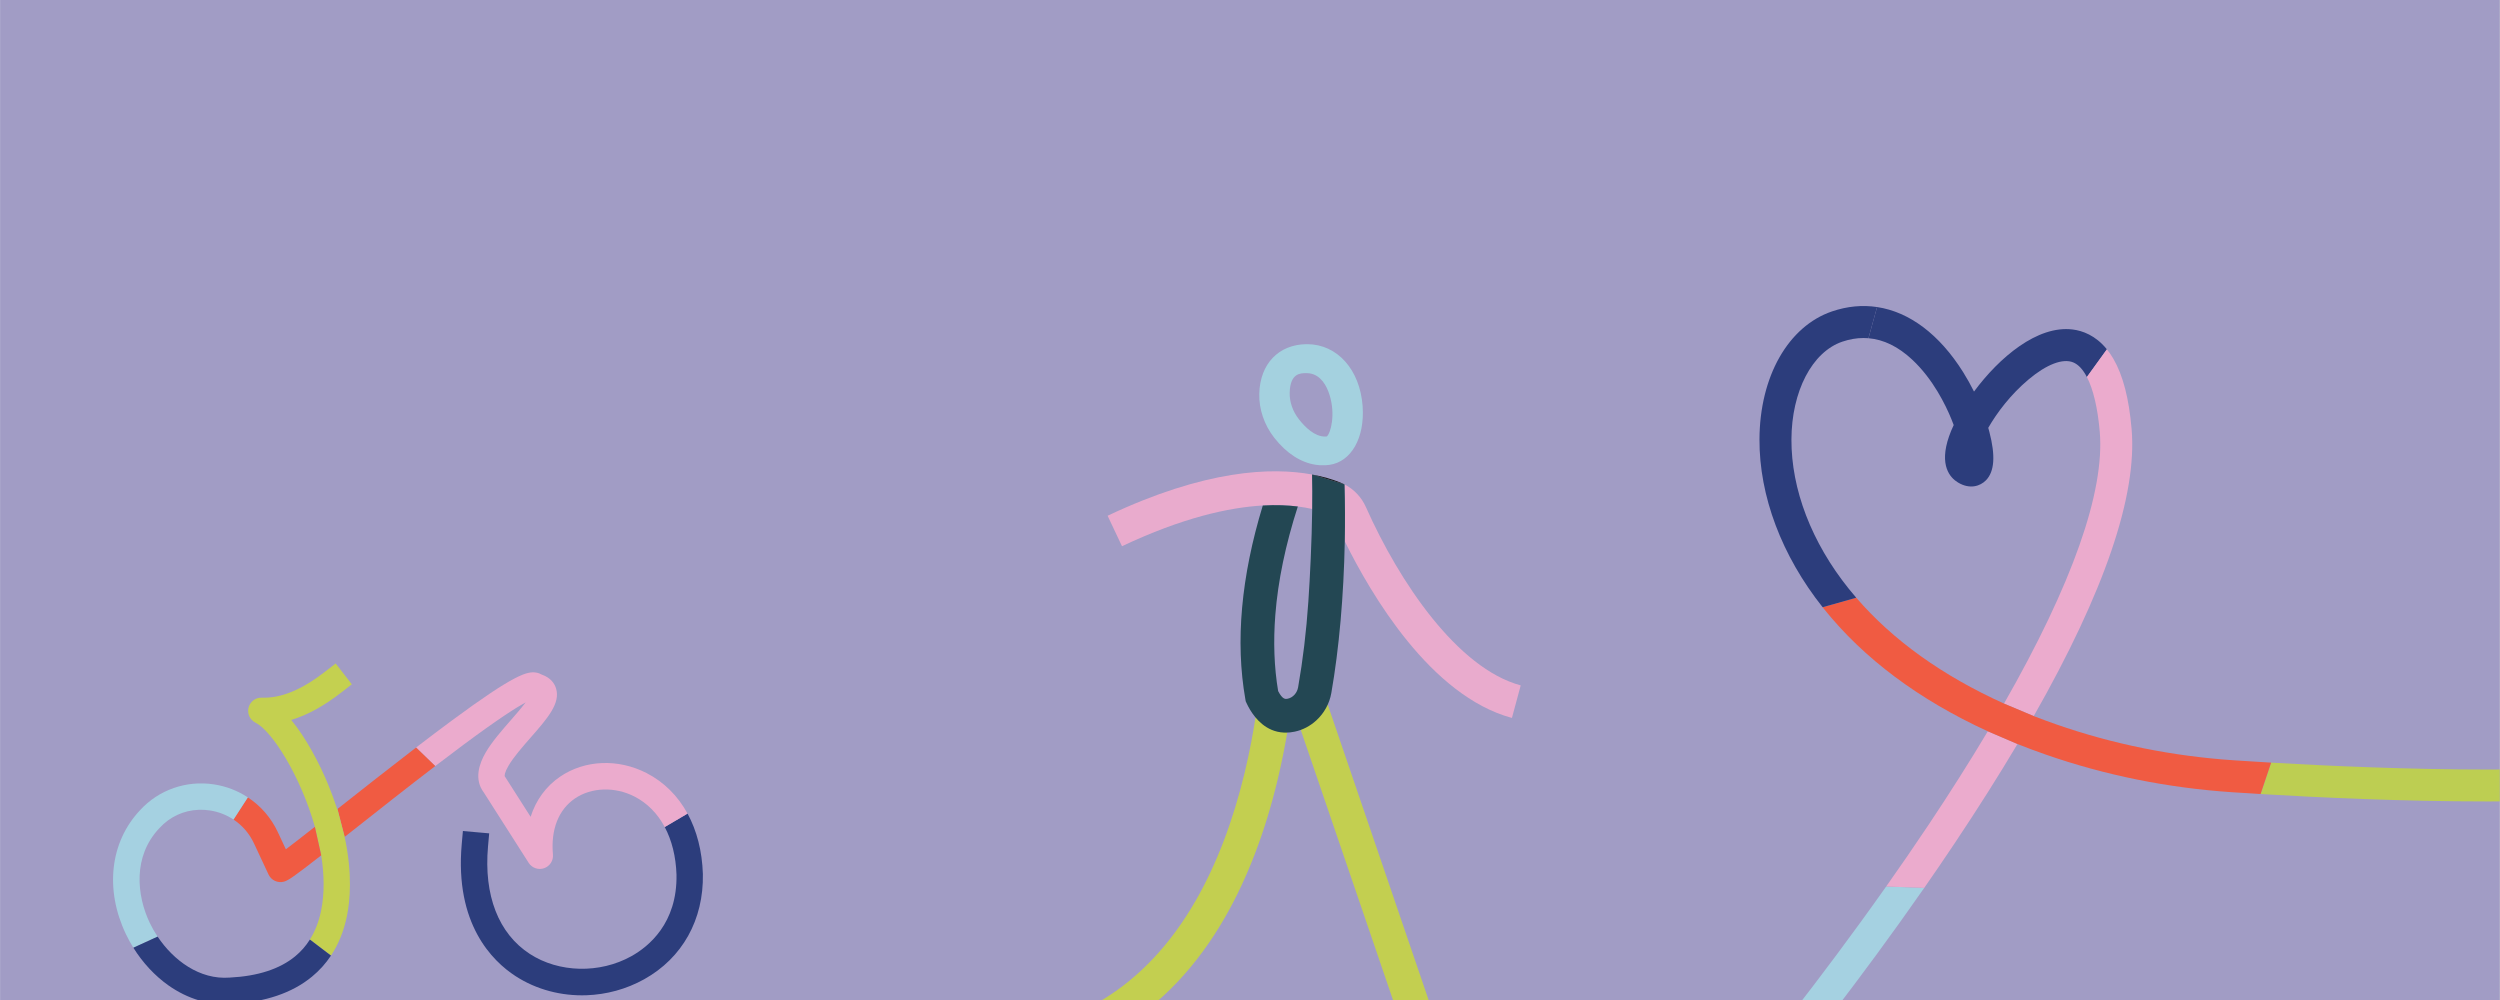 <?xml version="1.0" encoding="UTF-8"?> <svg xmlns="http://www.w3.org/2000/svg" xmlns:xlink="http://www.w3.org/1999/xlink" width="2500" zoomAndPan="magnify" viewBox="0 0 1874.88 750" height="1000" preserveAspectRatio="xMidYMid meet" version="1.0"><rect x="0" y="0" width="1874.88" height="750" fill="#333333" stroke="none"/><defs><clipPath id="285a1b30e4"><path d="M 0 0.023 L 1874.762 0.023 L 1874.762 749.977 L 0 749.977 Z M 0 0.023 " clip-rule="nonzero"></path></clipPath><clipPath id="eec27cdaba"><path d="M 345 610 L 528 610 L 528 747 L 345 747 Z M 345 610 " clip-rule="nonzero"></path></clipPath><clipPath id="d10011213f"><path d="M 344.227 616.141 L 525.984 609.637 L 530.766 743.188 L 349.008 749.695 Z M 344.227 616.141 " clip-rule="nonzero"></path></clipPath><clipPath id="ddb7aae265"><path d="M 527.09 655.367 L 527.094 655.496 C 527.773 689.742 511.707 718.527 483.023 734.473 C 469.613 741.93 454.727 745.906 439.859 746.438 C 421.074 747.113 402.316 742.289 386.547 732.051 C 369.215 720.793 340.93 692.98 346.238 633.117 L 347.113 623.27 L 366.824 625.016 L 365.949 634.867 C 362.691 671.586 373.836 700.203 397.324 715.453 C 419.168 729.641 449.742 730.336 473.41 717.18 C 486.375 709.977 508.008 692.438 507.312 655.957 C 506.855 642.336 503.801 630.219 498.496 620.273 L 515.598 610.195 C 522.547 622.945 526.535 638.273 527.09 655.367 " clip-rule="nonzero"></path></clipPath><clipPath id="9c1fe117d5"><path d="M 0 0.066 L 182.965 0.066 L 182.965 137 L 0 137 Z M 0 0.066 " clip-rule="nonzero"></path></clipPath><clipPath id="685c55decf"><path d="M -0.773 6.141 L 180.984 -0.363 L 185.766 133.188 L 4.008 139.695 Z M -0.773 6.141 " clip-rule="nonzero"></path></clipPath><clipPath id="93affef578"><path d="M 182.09 45.367 L 182.094 45.496 C 182.773 79.742 166.707 108.527 138.023 124.473 C 124.613 131.93 109.727 135.906 94.859 136.438 C 76.074 137.113 57.316 132.289 41.547 122.051 C 24.215 110.793 -4.07 82.98 1.238 23.117 L 2.113 13.27 L 21.824 15.016 L 20.949 24.867 C 17.691 61.586 28.836 90.203 52.324 105.453 C 74.168 119.641 104.742 120.336 128.41 107.18 C 141.375 99.977 163.008 82.438 162.312 45.957 C 161.855 32.336 158.801 20.219 153.496 10.273 L 170.598 0.195 C 177.547 12.945 181.535 28.273 182.09 45.367 " clip-rule="nonzero"></path></clipPath><clipPath id="4a6a8c4b64"><rect x="0" width="183" y="0" height="137"></rect></clipPath><clipPath id="0912befc15"><path d="M 312 504 L 516 504 L 516 652 L 312 652 Z M 312 504 " clip-rule="nonzero"></path></clipPath><clipPath id="b935186882"><path d="M 309.477 507.398 L 511.781 500.16 L 517.07 647.938 L 314.766 655.176 Z M 309.477 507.398 " clip-rule="nonzero"></path></clipPath><clipPath id="d34ed479cd"><path d="M 515.598 610.195 L 498.496 620.273 C 493.105 610.164 485.398 602.297 475.75 597.371 C 461.078 589.879 443.602 590.434 431.23 598.797 C 418.844 607.168 412.949 622.133 414.645 640.918 C 415.051 645.465 412.297 649.695 407.98 651.172 C 403.66 652.645 398.898 650.977 396.445 647.129 L 362.785 594.348 C 355.297 584.441 359.379 572.629 364.191 564.395 C 368.977 556.211 376.195 547.961 383.18 539.984 C 386.414 536.289 390.992 531.055 394.191 526.777 C 387.363 530.48 373.848 539.02 347.414 558.66 C 340.641 563.695 333.57 569.039 326.379 574.539 L 312 560.633 C 321.293 553.508 330.438 546.59 339.078 540.215 C 386.18 505.453 395.414 503.434 401.926 504.422 C 403.52 504.656 405.004 505.191 406.312 505.965 C 413.172 508.375 415.902 512.836 416.973 516.309 C 420.426 527.469 410.559 538.742 398.066 553.016 C 391.691 560.301 385.102 567.82 381.277 574.379 C 378.449 579.227 378.129 581.875 378.613 582.473 C 378.836 582.75 379.035 583.035 379.227 583.332 L 397.902 612.613 C 401.914 600.051 409.488 589.613 420.152 582.406 C 438.68 569.887 463.43 568.867 484.746 579.742 C 497.895 586.457 508.359 596.922 515.598 610.195 " clip-rule="nonzero"></path></clipPath><clipPath id="252de5fbf9"><path d="M 0 0 L 203.727 0 L 203.727 148 L 0 148 Z M 0 0 " clip-rule="nonzero"></path></clipPath><clipPath id="18bf561322"><path d="M -2.523 3.398 L 199.781 -3.84 L 205.07 143.938 L 2.766 151.176 Z M -2.523 3.398 " clip-rule="nonzero"></path></clipPath><clipPath id="fccc13afde"><path d="M 203.598 106.195 L 186.496 116.273 C 181.105 106.164 173.398 98.297 163.75 93.371 C 149.078 85.879 131.602 86.434 119.23 94.797 C 106.844 103.168 100.949 118.133 102.645 136.918 C 103.051 141.465 100.297 145.695 95.98 147.172 C 91.66 148.645 86.898 146.977 84.445 143.129 L 50.785 90.348 C 43.297 80.441 47.379 68.629 52.191 60.395 C 56.977 52.211 64.195 43.961 71.18 35.984 C 74.414 32.289 78.992 27.055 82.191 22.777 C 75.363 26.48 61.848 35.02 35.414 54.66 C 28.641 59.695 21.57 65.039 14.379 70.539 L 0 56.633 C 9.293 49.508 18.438 42.59 27.078 36.215 C 74.18 1.453 83.414 -0.566 89.926 0.422 C 91.52 0.656 93.004 1.191 94.312 1.965 C 101.172 4.375 103.902 8.836 104.973 12.309 C 108.426 23.469 98.559 34.742 86.066 49.016 C 79.691 56.301 73.102 63.82 69.277 70.379 C 66.449 75.227 66.129 77.875 66.613 78.473 C 66.836 78.75 67.035 79.035 67.227 79.332 L 85.902 108.613 C 89.914 96.051 97.488 85.613 108.152 78.406 C 126.68 65.887 151.43 64.867 172.746 75.742 C 185.895 82.457 196.359 92.922 203.598 106.195 " clip-rule="nonzero"></path></clipPath><clipPath id="dd48e1721a"><rect x="0" width="204" y="0" height="148"></rect></clipPath><clipPath id="f9a1856600"><path d="M 253 560 L 327 560 L 327 628 L 253 628 Z M 253 560 " clip-rule="nonzero"></path></clipPath><clipPath id="6fe92bd661"><path d="M 251.312 562.496 L 326.387 559.809 L 328.734 625.402 L 253.66 628.086 Z M 251.312 562.496 " clip-rule="nonzero"></path></clipPath><clipPath id="82f02b6fc0"><path d="M 326.379 574.539 C 305.551 590.473 283.742 607.695 265.289 622.27 C 262.895 624.16 260.605 625.969 258.434 627.676 L 253.027 606.734 C 270.918 592.617 291.805 576.125 312 560.633 Z M 326.379 574.539 " clip-rule="nonzero"></path></clipPath><clipPath id="b5076e5b6c"><path d="M 0 0.629 L 73.379 0.629 L 73.379 67.824 L 0 67.824 Z M 0 0.629 " clip-rule="nonzero"></path></clipPath><clipPath id="f5d49ba96e"><path d="M -1.688 2.496 L 73.387 -0.191 L 75.734 65.402 L 0.66 68.086 Z M -1.688 2.496 " clip-rule="nonzero"></path></clipPath><clipPath id="e3dc719dd9"><path d="M 73.379 14.539 C 52.551 30.473 30.742 47.695 12.289 62.27 C 9.895 64.16 7.605 65.969 5.434 67.676 L 0.027 46.734 C 17.918 32.617 38.805 16.125 59 0.633 Z M 73.379 14.539 " clip-rule="nonzero"></path></clipPath><clipPath id="dc247f6494"><rect x="0" width="74" y="0" height="68"></rect></clipPath><clipPath id="0dde171858"><path d="M 186 497 L 264 497 L 264 717 L 186 717 Z M 186 497 " clip-rule="nonzero"></path></clipPath><clipPath id="cbcb93d5be"><path d="M 184.191 500.016 L 264.008 497.16 L 271.844 716.059 L 192.027 718.914 Z M 184.191 500.016 " clip-rule="nonzero"></path></clipPath><clipPath id="e1f8a0c6c9"><path d="M 258.434 627.676 C 264.414 655.609 262.441 675.887 260.105 687.199 C 257.797 698.348 253.809 708.207 248.176 716.691 L 232.355 704.664 C 236.254 698.484 239.047 691.312 240.727 683.191 C 243.422 670.18 243.121 655.871 240.859 641.5 L 236.102 620.09 C 225.367 582.129 203.996 548.148 191.57 542.004 C 187.387 539.934 185.215 535.223 186.367 530.699 C 187.52 526.176 191.672 523.066 196.332 523.246 C 210.656 523.797 226.199 517.395 243.875 503.672 L 251.688 497.602 L 263.824 513.227 L 256.012 519.297 C 242.906 529.477 230.434 536.336 218.359 539.969 C 229.512 553.555 239.477 572.434 245.98 588.203 C 248.652 594.688 250.926 600.918 252.844 606.883 C 252.906 606.836 252.965 606.785 253.027 606.734 Z M 258.434 627.676 " clip-rule="nonzero"></path></clipPath><clipPath id="0e56070759"><path d="M 0 0.512 L 78 0.512 L 78 219.859 L 0 219.859 Z M 0 0.512 " clip-rule="nonzero"></path></clipPath><clipPath id="31e3eabbcf"><path d="M -1.809 3.016 L 78.008 0.16 L 85.844 219.059 L 6.027 221.914 Z M -1.809 3.016 " clip-rule="nonzero"></path></clipPath><clipPath id="919bccfe69"><path d="M 72.434 130.676 C 78.414 158.609 76.441 178.887 74.105 190.199 C 71.797 201.348 67.809 211.207 62.176 219.691 L 46.355 207.664 C 50.254 201.484 53.047 194.312 54.727 186.191 C 57.422 173.18 57.121 158.871 54.859 144.5 L 50.102 123.09 C 39.367 85.129 17.996 51.148 5.57 45.004 C 1.387 42.934 -0.785 38.223 0.367 33.699 C 1.52 29.176 5.672 26.066 10.332 26.246 C 24.656 26.797 40.199 20.395 57.875 6.672 L 65.688 0.602 L 77.824 16.227 L 70.012 22.297 C 56.906 32.477 44.434 39.336 32.359 42.969 C 43.512 56.555 53.477 75.434 59.98 91.203 C 62.652 97.688 64.926 103.918 66.844 109.883 C 66.906 109.836 66.965 109.785 67.027 109.734 Z M 72.434 130.676 " clip-rule="nonzero"></path></clipPath><clipPath id="464fea12d5"><rect x="0" width="78" y="0" height="220"></rect></clipPath><clipPath id="0b9aeabb07"><path d="M 175 598 L 241 598 L 241 662 L 175 662 Z M 175 598 " clip-rule="nonzero"></path></clipPath><clipPath id="e1b8f478d0"><path d="M 174.238 597.699 L 239.828 595.352 L 242.176 660.941 L 176.586 663.289 Z M 174.238 597.699 " clip-rule="nonzero"></path></clipPath><clipPath id="8193f93156"><path d="M 240.859 641.5 C 220.312 657.551 216.16 660.305 213.016 661.203 C 208.344 662.531 203.398 660.277 201.34 655.879 C 201.34 655.879 190.742 633.211 190.418 632.52 C 190.406 632.504 190.398 632.488 190.391 632.473 C 186.977 625.121 181.633 619.008 175.062 614.648 L 185.816 598.031 C 195.469 604.383 203.312 613.336 208.328 624.125 L 208.301 624.141 C 208.477 624.453 208.637 624.781 208.793 625.113 L 214.34 636.969 C 219.871 632.797 227.598 626.77 236.102 620.09 Z M 240.859 641.5 " clip-rule="nonzero"></path></clipPath><clipPath id="75f6a1a662"><path d="M 0 0 L 65.945 0 L 65.945 64 L 0 64 Z M 0 0 " clip-rule="nonzero"></path></clipPath><clipPath id="509d2b6419"><path d="M -0.762 -0.301 L 64.828 -2.648 L 67.176 62.941 L 1.586 65.289 Z M -0.762 -0.301 " clip-rule="nonzero"></path></clipPath><clipPath id="adb04f38d2"><path d="M 65.859 43.5 C 45.312 59.551 41.16 62.305 38.016 63.203 C 33.344 64.531 28.398 62.277 26.34 57.879 C 26.34 57.879 15.742 35.211 15.418 34.52 C 15.406 34.504 15.398 34.488 15.391 34.473 C 11.977 27.121 6.633 21.008 0.062 16.648 L 10.816 0.031 C 20.469 6.383 28.312 15.336 33.328 26.125 L 33.301 26.141 C 33.477 26.453 33.637 26.781 33.793 27.113 L 39.34 38.969 C 44.871 34.797 52.598 28.77 61.102 22.09 Z M 65.859 43.5 " clip-rule="nonzero"></path></clipPath><clipPath id="9bcd12bf89"><rect x="0" width="66" y="0" height="64"></rect></clipPath><clipPath id="a0c91c6ab2"><path d="M 84 587 L 186 587 L 186 711 L 84 711 Z M 84 587 " clip-rule="nonzero"></path></clipPath><clipPath id="c9584bea49"><path d="M 82.172 589.914 L 185.695 586.211 L 190.051 707.91 L 86.527 711.613 Z M 82.172 589.914 " clip-rule="nonzero"></path></clipPath><clipPath id="3fdd895b19"><path d="M 185.816 598.031 L 175.062 614.648 C 169.84 611.188 163.848 608.836 157.43 607.844 C 154.602 607.406 151.793 607.246 149.035 607.344 C 137.77 607.75 127.34 612.516 119.566 621.023 C 119.527 621.062 119.488 621.105 119.449 621.145 C 99.32 642.426 102.535 671.762 112.25 692.129 C 113.922 695.625 115.891 699.094 118.141 702.457 L 99.965 710.789 C 97.922 707.523 96.059 704.137 94.398 700.648 C 78.406 667.137 82.477 631.496 105.012 607.613 C 119.02 592.328 139.738 585.102 160.438 588.289 C 169.664 589.707 178.281 593.074 185.816 598.031 " clip-rule="nonzero"></path></clipPath><clipPath id="f894476457"><path d="M 0 0 L 101.988 0 L 101.988 123.859 L 0 123.859 Z M 0 0 " clip-rule="nonzero"></path></clipPath><clipPath id="b509375818"><path d="M -1.828 2.914 L 101.695 -0.789 L 106.051 120.91 L 2.527 124.613 Z M -1.828 2.914 " clip-rule="nonzero"></path></clipPath><clipPath id="ce5c2f48b9"><path d="M 101.816 11.031 L 91.062 27.648 C 85.84 24.188 79.848 21.836 73.43 20.844 C 70.602 20.406 67.793 20.246 65.035 20.344 C 53.77 20.75 43.34 25.516 35.566 34.023 C 35.527 34.062 35.488 34.105 35.449 34.145 C 15.32 55.426 18.535 84.762 28.25 105.129 C 29.922 108.625 31.891 112.094 34.141 115.457 L 15.965 123.789 C 13.922 120.523 12.059 117.137 10.398 113.648 C -5.594 80.137 -1.523 44.496 21.012 20.613 C 35.02 5.328 55.738 -1.898 76.438 1.289 C 85.664 2.707 94.281 6.074 101.816 11.031 " clip-rule="nonzero"></path></clipPath><clipPath id="e811a35335"><rect x="0" width="102" y="0" height="124"></rect></clipPath><clipPath id="2b71e2d485"><path d="M 99 702 L 249 702 L 249 749.977 L 99 749.977 Z M 99 702 " clip-rule="nonzero"></path></clipPath><clipPath id="7d65dc98a4"><path d="M 99.652 702.441 L 248.219 697.121 L 250.141 750.859 L 101.574 756.176 Z M 99.652 702.441 " clip-rule="nonzero"></path></clipPath><clipPath id="8d5028522a"><path d="M 248.176 716.691 C 244.223 722.652 239.461 727.93 233.906 732.508 C 219.062 744.746 198.773 751.617 173.613 752.922 C 157.273 754.148 140.898 749.355 126.262 739.039 C 116.062 731.84 106.969 722.039 99.965 710.789 L 118.141 702.457 C 130.027 720.223 149.602 734.941 172.219 733.188 C 172.305 733.176 172.391 733.176 172.473 733.172 C 193.363 732.098 209.793 726.742 221.324 717.238 C 225.656 713.672 229.344 709.469 232.355 704.664 Z M 248.176 716.691 " clip-rule="nonzero"></path></clipPath><clipPath id="7d12addbaa"><path d="M 0.832 0.219 L 149.383 0.219 L 149.383 47.977 L 0.832 47.977 Z M 0.832 0.219 " clip-rule="nonzero"></path></clipPath><clipPath id="074cf7e3bd"><path d="M 0.652 0.441 L 149.219 -4.879 L 151.141 48.859 L 2.574 54.176 Z M 0.652 0.441 " clip-rule="nonzero"></path></clipPath><clipPath id="8ddc916519"><path d="M 149.176 14.691 C 145.223 20.652 140.461 25.93 134.906 30.508 C 120.062 42.746 99.773 49.617 74.613 50.922 C 58.273 52.148 41.898 47.355 27.262 37.039 C 17.062 29.84 7.969 20.039 0.965 8.789 L 19.141 0.457 C 31.027 18.223 50.602 32.941 73.219 31.188 C 73.305 31.176 73.391 31.176 73.473 31.172 C 94.363 30.098 110.793 24.742 122.324 15.238 C 126.656 11.672 130.344 7.469 133.355 2.664 Z M 149.176 14.691 " clip-rule="nonzero"></path></clipPath><clipPath id="3b734b0e33"><rect x="0" width="150" y="0" height="48"></rect></clipPath><clipPath id="88fb851895"><path d="M 944.379 258.129 L 1022.398 258.129 L 1022.398 349 L 944.379 349 Z M 944.379 258.129 " clip-rule="nonzero"></path></clipPath><clipPath id="6e6c3641d5"><path d="M 979.711 279.836 C 980.531 279.836 981.305 279.891 982.062 280.008 C 990.621 281.258 994.949 289.332 997.109 296.207 C 1001.715 310.914 997.977 324.898 995.047 327.352 C 994.598 327.395 994.137 327.422 993.688 327.422 C 985.973 327.422 978.891 320.539 974.176 314.527 C 969.5 308.562 967.023 301.473 967.203 294.551 C 967.574 279.973 975.051 279.891 979.512 279.836 C 979.574 279.836 979.637 279.836 979.711 279.836 Z M 980.09 258.129 C 980 258.129 979.898 258.129 979.809 258.129 C 958.867 258.363 944.965 272.926 944.398 295.219 C 944.098 306.93 948.102 318.699 955.68 328.367 C 964.789 339.992 975.582 346.941 986.828 348.59 C 988.566 348.84 990.316 348.977 992.074 348.977 C 993.688 348.977 995.309 348.867 996.93 348.652 C 1013.367 346.426 1023.637 328.305 1021.906 304.59 C 1019.906 277.23 1002.902 258.227 980.441 258.129 Z M 980.09 258.129 " clip-rule="nonzero"></path></clipPath><clipPath id="74fcb07778"><path d="M 0.379 0.129 L 78.094 0.129 L 78.094 91 L 0.379 91 Z M 0.379 0.129 " clip-rule="nonzero"></path></clipPath><clipPath id="4fcd5e5a3c"><path d="M 35.711 21.836 C 36.531 21.836 37.305 21.891 38.062 22.008 C 46.621 23.258 50.949 31.332 53.109 38.207 C 57.715 52.914 53.977 66.898 51.047 69.352 C 50.598 69.395 50.137 69.422 49.688 69.422 C 41.973 69.422 34.891 62.539 30.176 56.527 C 25.5 50.562 23.023 43.473 23.203 36.551 C 23.574 21.973 31.051 21.891 35.512 21.836 C 35.574 21.836 35.637 21.836 35.711 21.836 Z M 36.09 0.129 C 36 0.129 35.898 0.129 35.809 0.129 C 14.867 0.363 0.965 14.926 0.398 37.219 C 0.098 48.93 4.102 60.699 11.68 70.367 C 20.789 81.992 31.582 88.941 42.828 90.59 C 44.566 90.84 46.316 90.977 48.074 90.977 C 49.688 90.977 51.309 90.867 52.93 90.652 C 69.367 88.426 79.637 70.305 77.906 46.59 C 75.906 19.23 58.902 0.227 36.441 0.129 Z M 36.09 0.129 " clip-rule="nonzero"></path></clipPath><clipPath id="ce91c09c3f"><rect x="0" width="79" y="0" height="91"></rect></clipPath><clipPath id="f2ffad27e4"><path d="M 825.98 535 L 966.164 535 L 966.164 749.977 L 825.98 749.977 Z M 825.98 535 " clip-rule="nonzero"></path></clipPath><clipPath id="250092346f"><path d="M 941.926 535.781 C 939.891 549.316 937.16 563.965 933.531 579.113 C 924.734 615.762 912.418 648.066 896.926 675.113 C 877.922 708.293 854.055 733.594 825.992 750.34 L 838.934 772.047 C 870.867 753.016 897.809 724.531 919.031 687.387 C 935.727 658.156 948.918 623.52 958.246 584.438 C 961.543 570.652 964.121 557.336 966.129 544.855 C 965.707 544.883 965.266 544.891 964.832 544.891 C 964.789 544.891 964.734 544.891 964.688 544.891 C 962.598 544.891 960.391 544.648 958.059 544.152 C 951.973 542.855 946.449 539.898 941.938 535.77 Z M 941.926 535.781 " clip-rule="nonzero"></path></clipPath><clipPath id="325885d538"><path d="M 0.98 0.668 L 141.164 0.668 L 141.164 214.977 L 0.98 214.977 Z M 0.98 0.668 " clip-rule="nonzero"></path></clipPath><clipPath id="a626879678"><path d="M 116.926 0.781 C 114.891 14.316 112.16 28.965 108.531 44.113 C 99.734 80.762 87.418 113.066 71.926 140.113 C 52.922 173.293 29.055 198.594 0.992 215.34 L 13.934 237.047 C 45.867 218.016 72.809 189.531 94.031 152.387 C 110.727 123.156 123.918 88.52 133.246 49.438 C 136.543 35.652 139.121 22.336 141.129 9.855 C 140.707 9.883 140.266 9.891 139.832 9.891 C 139.789 9.891 139.734 9.891 139.688 9.891 C 137.598 9.891 135.391 9.648 133.059 9.152 C 126.973 7.855 121.449 4.898 116.938 0.77 Z M 116.926 0.781 " clip-rule="nonzero"></path></clipPath><clipPath id="a1079f68a9"><rect x="0" width="142" y="0" height="215"></rect></clipPath><clipPath id="bd5600cb4b"><path d="M 975.148 525.094 L 1076.691 525.094 L 1076.691 749.977 L 975.148 749.977 Z M 975.148 525.094 " clip-rule="nonzero"></path></clipPath><clipPath id="5bcf837db4"><path d="M 1076.137 763.883 L 1052.211 772.055 L 975.367 547.027 C 985.73 542.656 991.613 532.555 994.117 527.148 L 994.793 525.688 Z M 1076.137 763.883 " clip-rule="nonzero"></path></clipPath><clipPath id="d60d256787"><path d="M 0.297 0.59 L 101.332 0.59 L 101.332 224.977 L 0.297 224.977 Z M 0.297 0.59 " clip-rule="nonzero"></path></clipPath><clipPath id="989509174a"><path d="M 101.137 238.883 L 77.211 247.055 L 0.367 22.027 C 10.73 17.656 16.613 7.555 19.117 2.148 L 19.793 0.688 Z M 101.137 238.883 " clip-rule="nonzero"></path></clipPath><clipPath id="037236ef49"><rect x="0" width="102" y="0" height="225"></rect></clipPath><clipPath id="fb2851366d"><path d="M 1008 363 L 1140.492 363 L 1140.492 538.57 L 1008 538.57 Z M 1008 363 " clip-rule="nonzero"></path></clipPath><clipPath id="822dc9fc86"><path d="M 1008.336 363.312 C 1008.727 377.551 1008.789 391.852 1008.52 405.98 C 1028.062 445.609 1072.855 522.004 1133.887 538.449 L 1140.473 514.047 C 1093.023 501.258 1049.391 436.57 1024.367 380.297 C 1021.078 372.91 1015.465 366.98 1008.336 363.312 Z M 1008.336 363.312 " clip-rule="nonzero"></path></clipPath><clipPath id="d6f088ef4b"><path d="M 0.176 0.121 L 132.492 0.121 L 132.492 175.551 L 0.176 175.551 Z M 0.176 0.121 " clip-rule="nonzero"></path></clipPath><clipPath id="11e2bc67dc"><path d="M 0.336 0.312 C 0.727 14.551 0.789 28.852 0.52 42.98 C 20.062 82.609 64.855 159.004 125.887 175.449 L 132.473 151.047 C 85.023 138.258 41.391 73.57 16.367 17.297 C 13.078 9.91 7.465 3.98 0.336 0.312 Z M 0.336 0.312 " clip-rule="nonzero"></path></clipPath><clipPath id="a0f237d3ed"><rect x="0" width="133" y="0" height="176"></rect></clipPath><clipPath id="af0d03c936"><path d="M 830.473 353.461 L 985 353.461 L 985 410 L 830.473 410 Z M 830.473 353.461 " clip-rule="nonzero"></path></clipPath><clipPath id="cd957b19c9"><path d="M 830.645 386.812 L 841.438 409.664 C 886.727 388.254 921.543 380.594 947.035 379.117 C 957.273 378.523 966.004 378.938 973.305 379.855 C 977.34 380.359 980.926 381.02 984.09 381.75 C 984.215 372.648 984.199 363.844 983.988 355.871 C 953.84 350.301 904.008 352.102 830.645 386.812 " clip-rule="nonzero"></path></clipPath><clipPath id="0915f86a43"><path d="M 0.586 0.461 L 154.418 0.461 L 154.418 56.68 L 0.586 56.68 Z M 0.586 0.461 " clip-rule="nonzero"></path></clipPath><clipPath id="1f011b4653"><path d="M 0.645 33.812 L 11.438 56.664 C 56.727 35.254 91.543 27.594 117.035 26.117 C 127.273 25.523 136.004 25.938 143.305 26.855 C 147.34 27.359 150.926 28.02 154.09 28.75 C 154.215 19.648 154.199 10.844 153.988 2.871 C 123.84 -2.699 74.008 -0.898 0.645 33.812 " clip-rule="nonzero"></path></clipPath><clipPath id="a5c622fc5d"><rect x="0" width="155" y="0" height="57"></rect></clipPath><clipPath id="9173f571b0"><path d="M 930.219 355.258 L 1009 355.258 L 1009 550 L 930.219 550 Z M 930.219 355.258 " clip-rule="nonzero"></path></clipPath><clipPath id="ba99ca5f64"><path d="M 933.945 524.371 L 934.23 525.996 L 934.258 526.039 L 934.934 527.5 C 937.441 532.914 943.324 543.016 953.688 547.379 C 956.445 548.539 959.516 549.297 962.922 549.441 C 963.348 549.469 963.789 549.477 964.219 549.477 C 966.355 549.484 968.609 549.242 970.996 548.738 C 977.078 547.441 982.602 544.484 987.117 540.359 C 992.91 535.059 997.012 527.852 998.426 519.785 C 1004.266 486.473 1007.734 446.871 1008.52 405.961 C 1008.777 391.832 1008.727 377.531 1008.336 363.293 L 983.988 355.879 C 984.199 363.852 984.223 372.656 984.09 381.758 C 983.773 406.148 982.457 432.715 981.207 451.168 C 979.676 473.633 977.125 494.969 973.527 515.441 C 972.773 519.742 969.645 523.199 965.727 524.031 C 964.184 524.363 961.895 524.84 958.543 518.301 C 955.543 500.359 954.859 481.254 956.445 461.062 C 958.434 435.641 964.066 408.512 973.305 379.875 C 966.004 378.957 957.273 378.539 947.035 379.137 C 930.762 432.453 926.367 481.238 933.945 524.383 " clip-rule="nonzero"></path></clipPath><clipPath id="6a7be090db"><path d="M 0.219 0.68 L 78.895 0.68 L 78.895 194.59 L 0.219 194.59 Z M 0.219 0.68 " clip-rule="nonzero"></path></clipPath><clipPath id="2b58f9378f"><path d="M 3.945 169.371 L 4.23 170.996 L 4.258 171.039 L 4.934 172.5 C 7.441 177.914 13.324 188.016 23.688 192.379 C 26.445 193.539 29.516 194.297 32.922 194.441 C 33.348 194.469 33.789 194.477 34.219 194.477 C 36.355 194.484 38.609 194.242 40.996 193.738 C 47.078 192.441 52.602 189.484 57.117 185.359 C 62.91 180.059 67.012 172.852 68.426 164.785 C 74.266 131.473 77.734 91.871 78.52 50.961 C 78.777 36.832 78.727 22.531 78.336 8.293 L 53.988 0.879 C 54.199 8.852 54.223 17.656 54.09 26.758 C 53.773 51.148 52.457 77.715 51.207 96.168 C 49.676 118.633 47.125 139.969 43.527 160.441 C 42.773 164.742 39.645 168.199 35.727 169.031 C 34.184 169.363 31.895 169.84 28.543 163.301 C 25.543 145.359 24.859 126.254 26.445 106.062 C 28.434 80.641 34.066 53.512 43.305 24.875 C 36.004 23.957 27.273 23.539 17.035 24.137 C 0.762 77.453 -3.633 126.238 3.945 169.383 " clip-rule="nonzero"></path></clipPath><clipPath id="b62a6bbddb"><rect x="0" width="79" y="0" height="195"></rect></clipPath><clipPath id="24c424a253"><path d="M 983.234 355.258 L 1008.398 355.258 L 1008.398 363.344 L 983.234 363.344 Z M 983.234 355.258 " clip-rule="nonzero"></path></clipPath><clipPath id="b6c69ba34b"><path d="M 983.988 355.879 L 1008.336 363.312 C 1007.363 362.809 1006.348 362.348 1005.32 361.934 C 999.797 359.707 992.711 357.48 983.988 355.879 " clip-rule="nonzero"></path></clipPath><clipPath id="8d3ed44984"><path d="M 0.938 0.68 L 25.398 0.68 L 25.398 8.344 L 0.938 8.344 Z M 0.938 0.68 " clip-rule="nonzero"></path></clipPath><clipPath id="d98ab26b3c"><path d="M 0.988 0.879 L 25.336 8.312 C 24.363 7.809 23.348 7.348 22.32 6.934 C 16.797 4.707 9.711 2.48 0.988 0.879 " clip-rule="nonzero"></path></clipPath><clipPath id="962013a029"><rect x="0" width="26" y="0" height="9"></rect></clipPath><clipPath id="e1fe82d2ee"><path d="M 1695 565 L 1874.762 565 L 1874.762 601.219 L 1695 601.219 Z M 1695 565 " clip-rule="nonzero"></path></clipPath><clipPath id="43164a1921"><path d="M 2033.699 565.703 C 1990.02 574.363 1928.305 577.164 1866.719 577.164 C 1806.441 577.164 1746.293 574.477 1703.301 571.977 L 1695.379 595.527 C 1738.832 598.137 1802.164 601.09 1866.035 601.09 C 1927.066 601.09 1988.578 598.387 2033.699 590.102 Z M 2033.699 565.703 " clip-rule="nonzero"></path></clipPath><clipPath id="ad929dd161"><path d="M 0.25 0.668 L 179.762 0.668 L 179.762 36.184 L 0.25 36.184 Z M 0.25 0.668 " clip-rule="nonzero"></path></clipPath><clipPath id="c3ea1caa53"><path d="M 338.699 0.703 C 295.02 9.363 233.305 12.164 171.719 12.164 C 111.441 12.164 51.293 9.477 8.301 6.977 L 0.379 30.527 C 43.832 33.137 107.164 36.09 171.035 36.09 C 232.066 36.09 293.578 33.387 338.699 25.102 Z M 338.699 0.703 " clip-rule="nonzero"></path></clipPath><clipPath id="8c16a1442f"><rect x="0" width="180" y="0" height="37"></rect></clipPath><clipPath id="633fce44b9"><path d="M 1345 664.445 L 1443.457 664.445 L 1443.457 749.977 L 1345 749.977 Z M 1345 664.445 " clip-rule="nonzero"></path></clipPath><clipPath id="7c1c055567"><path d="M 1414.559 664.883 C 1388.828 701.328 1364.375 733.711 1345.254 758.332 L 1375.52 758.332 C 1395.18 732.656 1418.801 700.855 1443.121 665.902 Z M 1414.559 664.883 " clip-rule="nonzero"></path></clipPath><clipPath id="d4b1178d14"><path d="M 0.113 0.781 L 98.266 0.781 L 98.266 85.977 L 0.113 85.977 Z M 0.113 0.781 " clip-rule="nonzero"></path></clipPath><clipPath id="e4f8adbed9"><path d="M 69.559 0.883 C 43.828 37.328 19.375 69.711 0.254 94.332 L 30.52 94.332 C 50.18 68.656 73.801 36.855 98.121 1.902 Z M 69.559 0.883 " clip-rule="nonzero"></path></clipPath><clipPath id="18c3ca8a2a"><rect x="0" width="99" y="0" height="86"></rect></clipPath><clipPath id="e16ad38041"><path d="M 1414 548 L 1513.395 548 L 1513.395 666 L 1414 666 Z M 1414 548 " clip-rule="nonzero"></path></clipPath><clipPath id="9d6754f2e7"><path d="M 1513.043 558.02 C 1499.07 581.527 1483.406 606.277 1466.059 632.27 C 1458.418 643.727 1450.734 654.969 1443.121 665.902 L 1414.559 664.883 C 1425.004 650.105 1435.648 634.656 1446.238 618.793 C 1462.598 594.273 1477.461 570.805 1490.781 548.48 Z M 1513.043 558.02 " clip-rule="nonzero"></path></clipPath><clipPath id="480a54b576"><path d="M 0.469 0.391 L 99.102 0.391 L 99.102 117.98 L 0.469 117.98 Z M 0.469 0.391 " clip-rule="nonzero"></path></clipPath><clipPath id="508973c140"><path d="M 99.043 10.02 C 85.07 33.527 69.406 58.277 52.059 84.27 C 44.418 95.727 36.734 106.969 29.121 117.902 L 0.559 116.883 C 11.004 102.105 21.648 86.656 32.238 70.793 C 48.598 46.273 63.461 22.805 76.781 0.48 Z M 99.043 10.02 " clip-rule="nonzero"></path></clipPath><clipPath id="e89d399a99"><rect x="0" width="100" y="0" height="118"></rect></clipPath><clipPath id="19e82b93ab"><path d="M 1401 230 L 1580.453 230 L 1580.453 365 L 1401 365 Z M 1401 230 " clip-rule="nonzero"></path></clipPath><clipPath id="5ed1460a89"><path d="M 1580.098 261.992 L 1565.105 282.746 C 1562.184 277.137 1558.75 273.406 1554.883 271.805 C 1547.098 268.582 1534.887 273.23 1521.387 284.578 C 1507.891 295.914 1497.68 309.484 1491.129 320.875 C 1491.414 321.863 1491.684 322.852 1491.945 323.828 C 1496.652 341.801 1495.816 353.711 1489.375 360.254 C 1485.105 364.586 1477.348 367.273 1468.371 361.824 C 1462.605 358.336 1454.09 349.195 1461.734 327.234 C 1462.656 324.566 1463.824 321.738 1465.215 318.785 C 1464.668 317.309 1464.074 315.785 1463.434 314.219 C 1459.203 303.871 1449.758 284.316 1434.066 269.703 C 1423.641 259.977 1412.66 254.617 1401.277 253.668 L 1407.75 230.285 C 1431.949 233.93 1454.445 250.668 1472.285 279.09 C 1475.219 283.781 1477.961 288.68 1480.445 293.68 C 1499.355 268.102 1528.031 243.809 1554.434 247.117 C 1561.742 248.027 1571.59 251.461 1580.098 261.992 " clip-rule="nonzero"></path></clipPath><clipPath id="7ce2b6defa"><path d="M 0.27 0.168 L 179.297 0.168 L 179.297 135 L 0.27 135 Z M 0.27 0.168 " clip-rule="nonzero"></path></clipPath><clipPath id="5f24096893"><path d="M 179.098 31.992 L 164.105 52.746 C 161.184 47.137 157.75 43.406 153.883 41.805 C 146.098 38.582 133.887 43.23 120.387 54.578 C 106.891 65.914 96.68 79.484 90.129 90.875 C 90.414 91.863 90.684 92.852 90.945 93.828 C 95.652 111.801 94.816 123.711 88.375 130.254 C 84.105 134.586 76.348 137.273 67.371 131.824 C 61.605 128.336 53.09 119.195 60.734 97.234 C 61.656 94.566 62.824 91.738 64.215 88.785 C 63.668 87.309 63.074 85.785 62.434 84.219 C 58.203 73.871 48.758 54.316 33.066 39.703 C 22.641 29.977 11.66 24.617 0.277 23.668 L 6.75 0.285 C 30.949 3.93 53.445 20.668 71.285 49.09 C 74.219 53.781 76.961 58.68 79.445 63.68 C 98.355 38.102 127.031 13.809 153.434 17.117 C 160.742 18.027 170.59 21.461 179.098 31.992 " clip-rule="nonzero"></path></clipPath><clipPath id="0425ae7721"><rect x="0" width="180" y="0" height="135"></rect></clipPath><clipPath id="8b169e13e6"><path d="M 1502.855 261.129 L 1599.613 261.129 L 1599.613 537.992 L 1502.855 537.992 Z M 1502.855 261.129 " clip-rule="nonzero"></path></clipPath><clipPath id="cf77d5052b"><path d="M 1525.242 537.059 L 1502.941 527.68 C 1554 438.363 1578.637 368.816 1574.754 323.809 C 1573.219 305.945 1569.855 291.867 1565.105 282.746 L 1580.098 261.992 C 1581.785 264.055 1583.406 266.395 1584.938 269.039 C 1592.18 281.5 1596.66 298.73 1598.645 321.75 C 1602.949 371.645 1578.293 443.84 1525.242 537.059 " clip-rule="nonzero"></path></clipPath><clipPath id="4bf684945b"><path d="M 0.855 0.848 L 97.613 0.848 L 97.613 276.109 L 0.855 276.109 Z M 0.855 0.848 " clip-rule="nonzero"></path></clipPath><clipPath id="c1bc3959ba"><path d="M 23.242 276.059 L 0.941 266.68 C 52 177.363 76.637 107.816 72.754 62.809 C 71.219 44.945 67.855 30.867 63.105 21.746 L 78.098 0.992 C 79.785 3.055 81.406 5.395 82.938 8.039 C 90.18 20.5 94.66 37.73 96.645 60.75 C 100.949 110.645 76.293 182.84 23.242 276.059 " clip-rule="nonzero"></path></clipPath><clipPath id="8fc67500b8"><rect x="0" width="98" y="0" height="277"></rect></clipPath><clipPath id="567e7c6ad8"><path d="M 1366.82 448 L 1704 448 L 1704 596 L 1366.82 596 Z M 1366.82 448 " clip-rule="nonzero"></path></clipPath><clipPath id="16fe9f3dfb"><path d="M 1703.301 571.977 L 1695.379 595.527 C 1687.613 595.059 1680.484 594.598 1674.098 594.176 C 1625.727 590.945 1578.656 581.441 1534.227 565.922 C 1527.004 563.402 1519.938 560.766 1513.043 558.02 L 1490.781 548.48 C 1439.004 524.703 1397.758 493.902 1367.828 456.578 C 1367.52 456.191 1367.215 455.809 1366.918 455.426 L 1392.121 448.289 C 1419.633 480.188 1456.777 506.781 1502.941 527.68 L 1525.242 537.059 C 1530.766 539.207 1536.395 541.285 1542.137 543.289 C 1584.527 558.098 1629.465 567.172 1675.699 570.25 C 1683.777 570.785 1693.051 571.371 1703.301 571.977 " clip-rule="nonzero"></path></clipPath><clipPath id="5bb50da68e"><path d="M 0.82 0.074 L 337.41 0.074 L 337.41 147.664 L 0.82 147.664 Z M 0.82 0.074 " clip-rule="nonzero"></path></clipPath><clipPath id="808bbe8f0e"><path d="M 337.301 123.977 L 329.379 147.527 C 321.613 147.059 314.484 146.598 308.098 146.176 C 259.727 142.945 212.656 133.441 168.227 117.922 C 161.004 115.402 153.938 112.766 147.043 110.02 L 124.781 100.48 C 73.004 76.703 31.758 45.902 1.828 8.578 C 1.52 8.191 1.215 7.809 0.918 7.426 L 26.121 0.289 C 53.633 32.188 90.777 58.781 136.941 79.68 L 159.242 89.059 C 164.766 91.207 170.395 93.285 176.137 95.289 C 218.527 110.098 263.465 119.172 309.699 122.25 C 317.777 122.785 327.051 123.371 337.301 123.977 " clip-rule="nonzero"></path></clipPath><clipPath id="4c360dac5c"><rect x="0" width="338" y="0" height="148"></rect></clipPath><clipPath id="d0022d66d4"><path d="M 1319 229.516 L 1408 229.516 L 1408 455.602 L 1319 455.602 Z M 1319 229.516 " clip-rule="nonzero"></path></clipPath><clipPath id="6bf96e6538"><path d="M 1407.75 230.285 L 1401.277 253.668 C 1400.051 253.562 1398.812 253.516 1397.578 253.516 C 1392.359 253.516 1387.066 254.426 1381.695 256.246 C 1359.004 263.969 1343.66 293.449 1343.516 329.602 C 1343.363 367.043 1358.641 406.812 1386.527 441.578 C 1388.34 443.84 1390.211 446.074 1392.121 448.289 L 1366.918 455.426 C 1336.18 416.664 1319.367 371.992 1319.543 329.508 C 1319.734 282.398 1341.102 244.73 1373.977 233.547 C 1385.398 229.664 1396.75 228.617 1407.75 230.285 " clip-rule="nonzero"></path></clipPath><clipPath id="8ce88f71be"><path d="M 0.195 0.516 L 88.988 0.516 L 88.988 226.516 L 0.195 226.516 Z M 0.195 0.516 " clip-rule="nonzero"></path></clipPath><clipPath id="92c31f45d5"><path d="M 88.75 1.285 L 82.277 24.668 C 81.051 24.562 79.812 24.516 78.578 24.516 C 73.359 24.516 68.066 25.426 62.695 27.246 C 40.004 34.969 24.66 64.449 24.516 100.602 C 24.363 138.043 39.641 177.812 67.527 212.578 C 69.34 214.84 71.211 217.074 73.121 219.289 L 47.918 226.426 C 17.18 187.664 0.367 142.992 0.543 100.508 C 0.734 53.398 22.102 15.73 54.977 4.547 C 66.398 0.664 77.75 -0.383 88.75 1.285 " clip-rule="nonzero"></path></clipPath><clipPath id="9bee11dafe"><rect x="0" width="89" y="0" height="227"></rect></clipPath></defs><g clip-path="url(#285a1b30e4)"><path fill="#ffffff" d="M 0 0.023 L 1874.879 0.023 L 1874.879 749.977 L 0 749.977 Z M 0 0.023 " fill-opacity="1" fill-rule="nonzero"></path><path fill="#a19cc5" d="M 0 0.023 L 1874.879 0.023 L 1874.879 749.977 L 0 749.977 Z M 0 0.023 " fill-opacity="1" fill-rule="nonzero"></path></g><g clip-path="url(#eec27cdaba)"><g clip-path="url(#d10011213f)"><g clip-path="url(#ddb7aae265)"><g transform="matrix(1, 0, 0, 1, 345, 610)"><g clip-path="url(#4a6a8c4b64)"><g clip-path="url(#9c1fe117d5)"><g clip-path="url(#685c55decf)"><g clip-path="url(#93affef578)"><path fill="#2c3d7c" d="M -270.004 -110.031 L 179.648 -126.125 L 189.066 137.027 L -260.586 153.121 Z M -270.004 -110.031 " fill-opacity="1" fill-rule="nonzero"></path></g></g></g></g></g></g></g></g><g clip-path="url(#0912befc15)"><g clip-path="url(#b935186882)"><g clip-path="url(#d34ed479cd)"><g transform="matrix(1, 0, 0, 1, 312, 504)"><g clip-path="url(#dd48e1721a)"><g clip-path="url(#252de5fbf9)"><g clip-path="url(#18bf561322)"><g clip-path="url(#fccc13afde)"><path fill="#ebabcd" d="M -237.004 -4.031 L 212.648 -20.125 L 222.066 243.027 L -227.586 259.121 Z M -237.004 -4.031 " fill-opacity="1" fill-rule="nonzero"></path></g></g></g></g></g></g></g></g><g clip-path="url(#f9a1856600)"><g clip-path="url(#6fe92bd661)"><g clip-path="url(#82f02b6fc0)"><g transform="matrix(1, 0, 0, 1, 253, 560)"><g clip-path="url(#dc247f6494)"><g clip-path="url(#b5076e5b6c)"><g clip-path="url(#f5d49ba96e)"><g clip-path="url(#e3dc719dd9)"><path fill="#f05b42" d="M -178.004 -60.031 L 271.648 -76.125 L 281.066 187.027 L -168.586 203.121 Z M -178.004 -60.031 " fill-opacity="1" fill-rule="nonzero"></path></g></g></g></g></g></g></g></g><g clip-path="url(#0dde171858)"><g clip-path="url(#cbcb93d5be)"><g clip-path="url(#e1f8a0c6c9)"><g transform="matrix(1, 0, 0, 1, 186, 497)"><g clip-path="url(#464fea12d5)"><g clip-path="url(#0e56070759)"><g clip-path="url(#31e3eabbcf)"><g clip-path="url(#919bccfe69)"><path fill="#c4d050" d="M -111.004 2.969 L 338.648 -13.125 L 348.066 250.027 L -101.586 266.121 Z M -111.004 2.969 " fill-opacity="1" fill-rule="nonzero"></path></g></g></g></g></g></g></g></g><g clip-path="url(#0b9aeabb07)"><g clip-path="url(#e1b8f478d0)"><g clip-path="url(#8193f93156)"><g transform="matrix(1, 0, 0, 1, 175, 598)"><g clip-path="url(#9bcd12bf89)"><g clip-path="url(#75f6a1a662)"><g clip-path="url(#509d2b6419)"><g clip-path="url(#adb04f38d2)"><path fill="#f05b42" d="M -100.004 -98.031 L 349.648 -114.125 L 359.066 149.027 L -90.586 165.121 Z M -100.004 -98.031 " fill-opacity="1" fill-rule="nonzero"></path></g></g></g></g></g></g></g></g><g clip-path="url(#a0c91c6ab2)"><g clip-path="url(#c9584bea49)"><g clip-path="url(#3fdd895b19)"><g transform="matrix(1, 0, 0, 1, 84, 587)"><g clip-path="url(#e811a35335)"><g clip-path="url(#f894476457)"><g clip-path="url(#b509375818)"><g clip-path="url(#ce5c2f48b9)"><path fill="#a5d1e1" d="M -9.004 -87.031 L 440.648 -103.125 L 450.066 160.027 L 0.414 176.121 Z M -9.004 -87.031 " fill-opacity="1" fill-rule="nonzero"></path></g></g></g></g></g></g></g></g><g clip-path="url(#2b71e2d485)"><g clip-path="url(#7d65dc98a4)"><g clip-path="url(#8d5028522a)"><g transform="matrix(1, 0, 0, 1, 99, 702)"><g clip-path="url(#3b734b0e33)"><g clip-path="url(#7d12addbaa)"><g clip-path="url(#074cf7e3bd)"><g clip-path="url(#8ddc916519)"><path fill="#2c3d7c" d="M -24.004 -202.031 L 425.648 -218.125 L 435.066 45.027 L -14.586 61.121 Z M -24.004 -202.031 " fill-opacity="1" fill-rule="nonzero"></path></g></g></g></g></g></g></g></g><g clip-path="url(#88fb851895)"><g clip-path="url(#6e6c3641d5)"><g transform="matrix(1, 0, 0, 1, 944, 258)"><g clip-path="url(#ce91c09c3f)"><g clip-path="url(#74fcb07778)"><g clip-path="url(#4fcd5e5a3c)"><path fill="#a4d1df" d="M 0.379 0.129 L 78.094 0.129 L 78.094 90.898 L 0.379 90.898 Z M 0.379 0.129 " fill-opacity="1" fill-rule="nonzero"></path></g></g></g></g></g></g><g clip-path="url(#f2ffad27e4)"><g clip-path="url(#250092346f)"><g transform="matrix(1, 0, 0, 1, 825, 535)"><g clip-path="url(#a1079f68a9)"><g clip-path="url(#325885d538)"><g clip-path="url(#a626879678)"><rect x="-1237.474" width="2699.827" fill="#c3cf50" height="1080" y="-700" fill-opacity="1"></rect></g></g></g></g></g></g><g clip-path="url(#bd5600cb4b)"><g clip-path="url(#5bcf837db4)"><g transform="matrix(1, 0, 0, 1, 975, 525)"><g clip-path="url(#037236ef49)"><g clip-path="url(#d60d256787)"><g clip-path="url(#989509174a)"><rect x="-1387.474" width="2699.827" fill="#c3cf50" height="1080" y="-690" fill-opacity="1"></rect></g></g></g></g></g></g><g clip-path="url(#fb2851366d)"><g clip-path="url(#822dc9fc86)"><g transform="matrix(1, 0, 0, 1, 1008, 363)"><g clip-path="url(#a0f237d3ed)"><g clip-path="url(#d6f088ef4b)"><g clip-path="url(#11e2bc67dc)"><rect x="-1420.474" width="2699.827" fill="#e9abcd" height="1080" y="-528" fill-opacity="1"></rect></g></g></g></g></g></g><g clip-path="url(#af0d03c936)"><g clip-path="url(#cd957b19c9)"><g transform="matrix(1, 0, 0, 1, 830, 353)"><g clip-path="url(#a5c622fc5d)"><g clip-path="url(#0915f86a43)"><g clip-path="url(#1f011b4653)"><rect x="-1242.474" width="2699.827" fill="#e9abcd" height="1080" y="-518" fill-opacity="1"></rect></g></g></g></g></g></g><g clip-path="url(#9173f571b0)"><g clip-path="url(#ba99ca5f64)"><g transform="matrix(1, 0, 0, 1, 930, 355)"><g clip-path="url(#b62a6bbddb)"><g clip-path="url(#6a7be090db)"><g clip-path="url(#2b58f9378f)"><rect x="-1342.474" width="2699.827" fill="#234753" height="1080" y="-520" fill-opacity="1"></rect></g></g></g></g></g></g><g clip-path="url(#24c424a253)"><g clip-path="url(#b6c69ba34b)"><g transform="matrix(1, 0, 0, 1, 983, 355)"><g clip-path="url(#962013a029)"><g clip-path="url(#8d3ed44984)"><g clip-path="url(#d98ab26b3c)"><rect x="-1395.474" width="2699.827" fill="#141718" height="1080" y="-520" fill-opacity="1"></rect></g></g></g></g></g></g><g clip-path="url(#e1fe82d2ee)"><g clip-path="url(#43164a1921)"><g transform="matrix(1, 0, 0, 1, 1695, 565)"><g clip-path="url(#8c16a1442f)"><g clip-path="url(#ad929dd161)"><g clip-path="url(#c3ea1caa53)"><rect x="-2107.474" width="2699.827" fill="#bdce52" height="1080" y="-730" fill-opacity="1"></rect></g></g></g></g></g></g><g clip-path="url(#633fce44b9)"><g clip-path="url(#7c1c055567)"><g transform="matrix(1, 0, 0, 1, 1345, 664)"><g clip-path="url(#18c3ca8a2a)"><g clip-path="url(#d4b1178d14)"><g clip-path="url(#e4f8adbed9)"><rect x="-1757.474" width="2699.827" fill="#a5d1e1" height="1080" y="-829" fill-opacity="1"></rect></g></g></g></g></g></g><g clip-path="url(#e16ad38041)"><g clip-path="url(#9d6754f2e7)"><g transform="matrix(1, 0, 0, 1, 1414, 548)"><g clip-path="url(#e89d399a99)"><g clip-path="url(#480a54b576)"><g clip-path="url(#508973c140)"><rect x="-1826.474" width="2699.827" fill="#ebabcd" height="1080" y="-713" fill-opacity="1"></rect></g></g></g></g></g></g><g clip-path="url(#19e82b93ab)"><g clip-path="url(#5ed1460a89)"><g transform="matrix(1, 0, 0, 1, 1401, 230)"><g clip-path="url(#0425ae7721)"><g clip-path="url(#7ce2b6defa)"><g clip-path="url(#5f24096893)"><rect x="-1813.474" width="2699.827" fill="#2c3d7c" height="1080" y="-395" fill-opacity="1"></rect></g></g></g></g></g></g><g clip-path="url(#8b169e13e6)"><g clip-path="url(#cf77d5052b)"><g transform="matrix(1, 0, 0, 1, 1502, 261)"><g clip-path="url(#8fc67500b8)"><g clip-path="url(#4bf684945b)"><g clip-path="url(#c1bc3959ba)"><rect x="-1914.474" width="2699.827" fill="#ebabcd" height="1080" y="-426" fill-opacity="1"></rect></g></g></g></g></g></g><g clip-path="url(#567e7c6ad8)"><g clip-path="url(#16fe9f3dfb)"><g transform="matrix(1, 0, 0, 1, 1366, 448)"><g clip-path="url(#4c360dac5c)"><g clip-path="url(#5bb50da68e)"><g clip-path="url(#808bbe8f0e)"><rect x="-1778.474" width="2699.827" fill="#f05b42" height="1080" y="-613" fill-opacity="1"></rect></g></g></g></g></g></g><g clip-path="url(#d0022d66d4)"><g clip-path="url(#6bf96e6538)"><g transform="matrix(1, 0, 0, 1, 1319, 229)"><g clip-path="url(#9bee11dafe)"><g clip-path="url(#8ce88f71be)"><g clip-path="url(#92c31f45d5)"><rect x="-1731.474" width="2699.827" fill="#2c3d7c" height="1080" y="-394" fill-opacity="1"></rect></g></g></g></g></g></g></svg> 